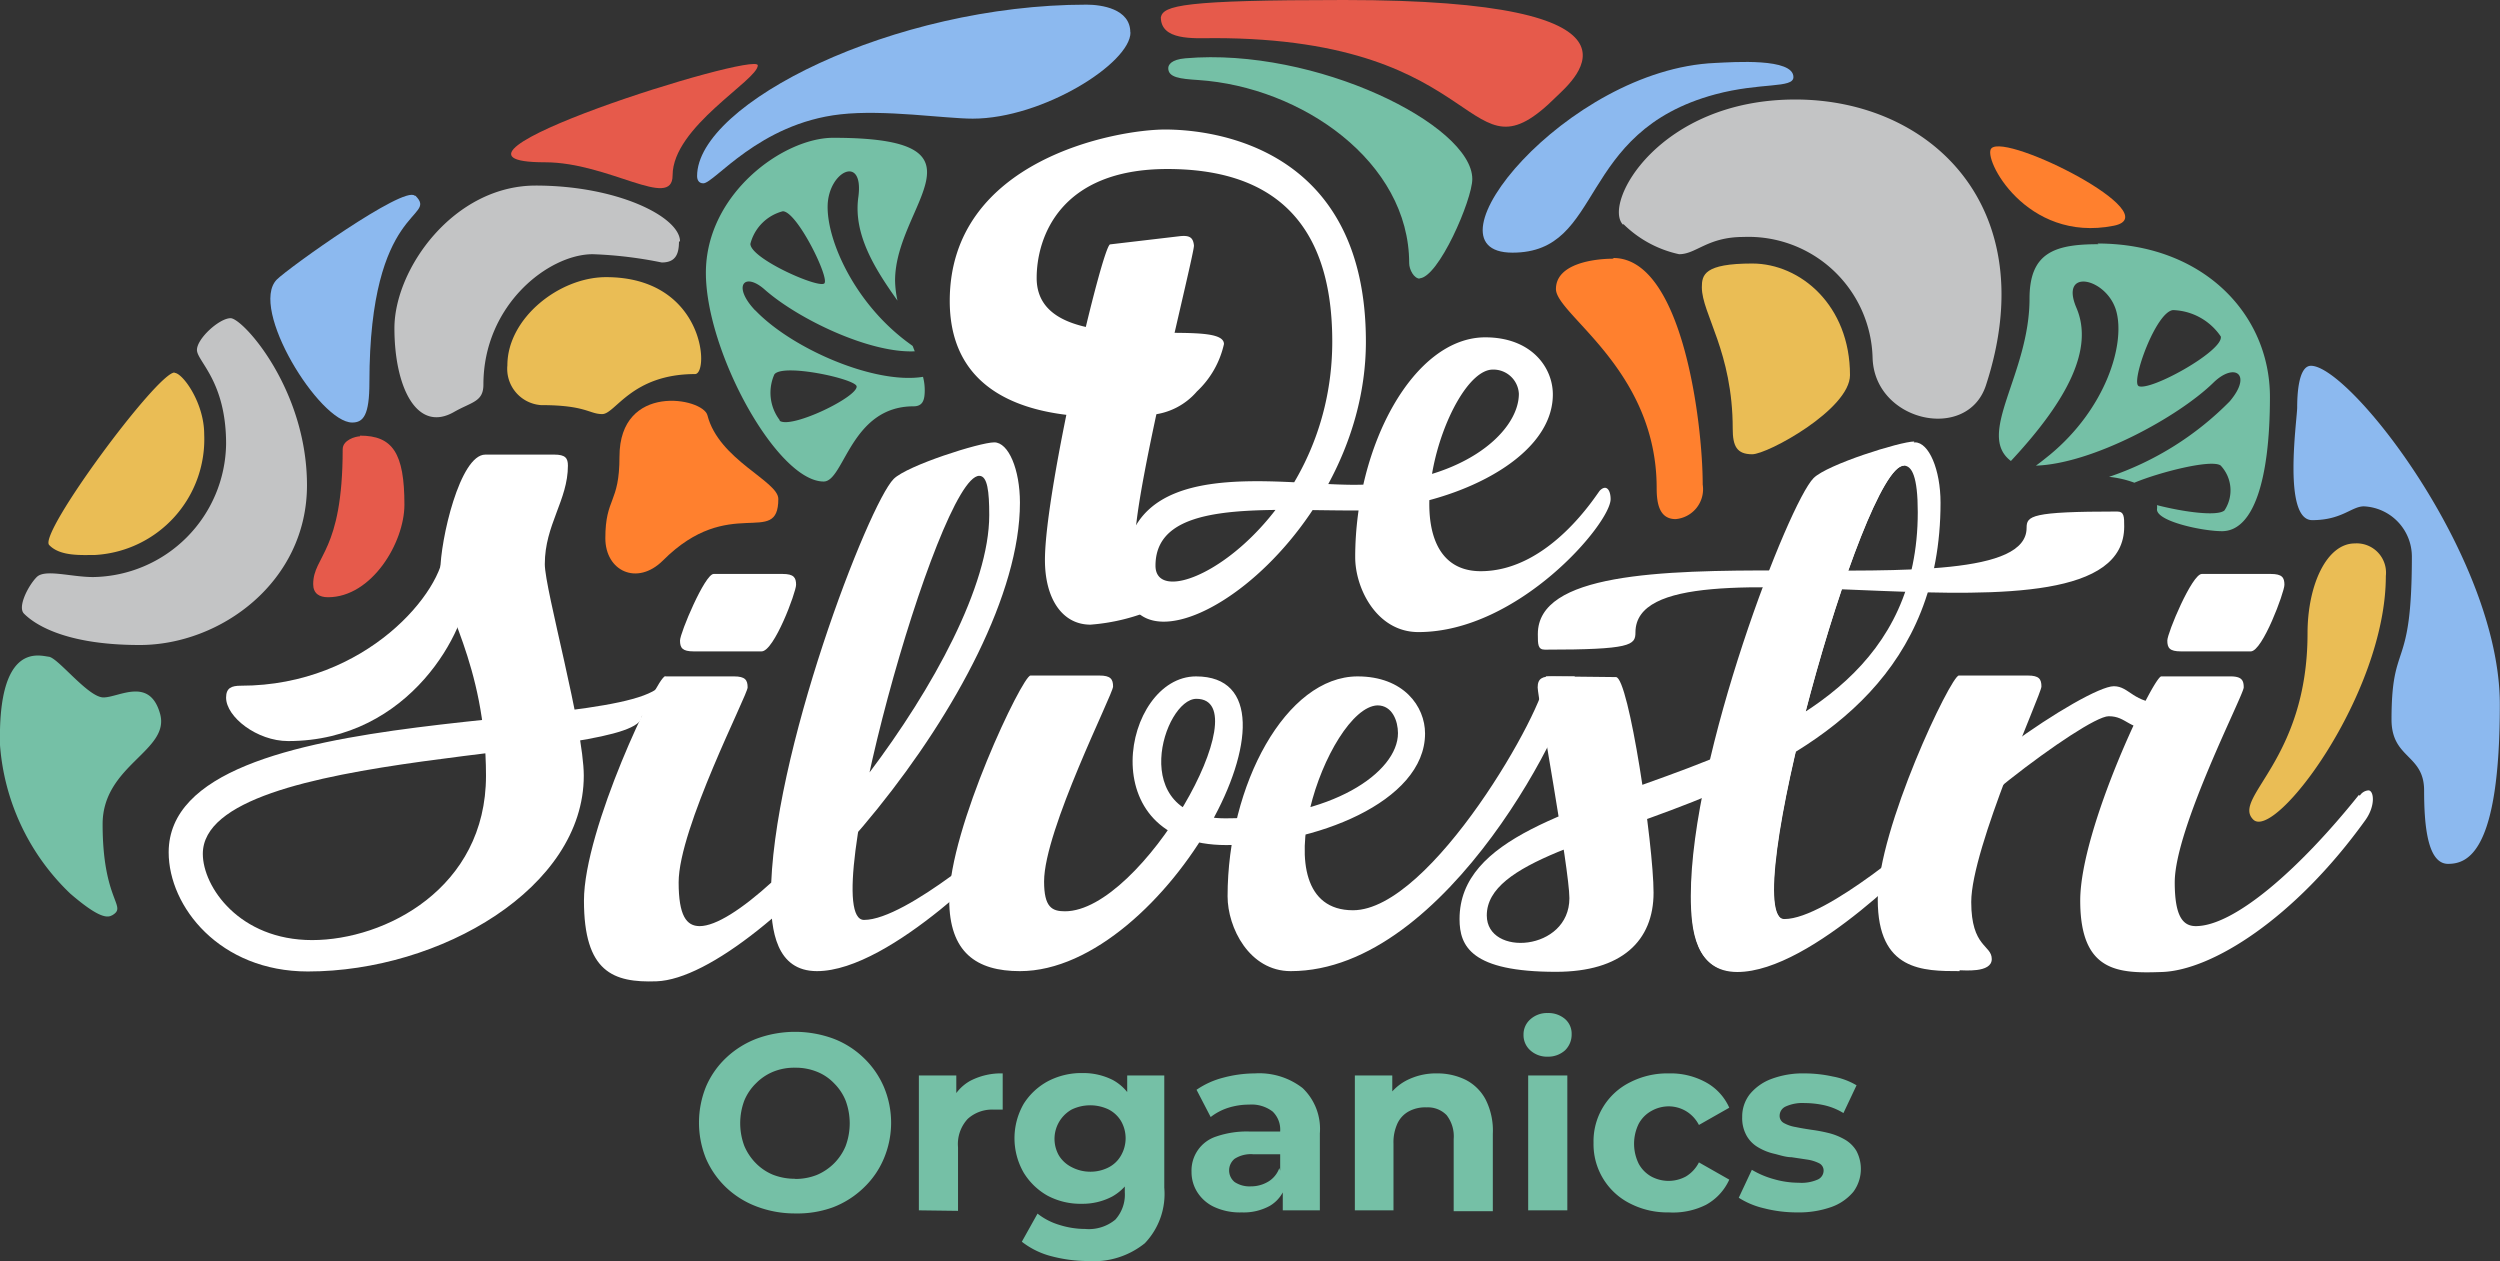 <svg xmlns="http://www.w3.org/2000/svg" viewBox="0 0 144.96 73.12"><rect x="0" y="0" width="144.96" height="73.12" fill="#333333" stroke="none"/><defs><style>.cls-1{fill:#75c0a6;}.cls-2{fill:#e65a4b;}.cls-3{fill:#ff802e;}.cls-4{fill:#8cb9ef;}.cls-5{fill:#c3c4c5;}.cls-6{fill:#eabd55;}.cls-7{fill:#fff;}</style></defs><title>Recurso 8</title><g id="Capa_2" data-name="Capa 2"><g id="Capa_1-2" data-name="Capa 1"><path class="cls-1" d="M46.11,70.36a6.22,6.22,0,0,1-2.23-.4,5.25,5.25,0,0,1-1.77-1.1,5.15,5.15,0,0,1-1.17-1.67,5.56,5.56,0,0,1,0-4.19,5,5,0,0,1,1.17-1.67,5.35,5.35,0,0,1,1.78-1.11,6.46,6.46,0,0,1,4.42,0,5.17,5.17,0,0,1,1.76,1.11A5.11,5.11,0,0,1,51.24,63a5.34,5.34,0,0,1,0,4.2,5,5,0,0,1-1.17,1.68A5.28,5.28,0,0,1,48.31,70,6,6,0,0,1,46.11,70.36Zm0-2a3.39,3.39,0,0,0,1.25-.23,3.17,3.17,0,0,0,1-.67,3.11,3.11,0,0,0,.67-1,3.78,3.78,0,0,0,0-2.65,3,3,0,0,0-.67-1,2.79,2.79,0,0,0-1-.67,3.28,3.28,0,0,0-1.26-.23,3.21,3.21,0,0,0-1.26.23,3,3,0,0,0-1,.67,3,3,0,0,0-.68,1,3.75,3.75,0,0,0,0,2.64,3.21,3.21,0,0,0,.67,1,3,3,0,0,0,1,.67A3.5,3.5,0,0,0,46.1,68.35Z"></path><path class="cls-1" d="M53.28,70.18V62.36h2.17v2.21l-.31-.64a2.55,2.55,0,0,1,1.12-1.26,3.87,3.87,0,0,1,1.88-.43v2.1l-.27,0h-.24a2.11,2.11,0,0,0-1.51.53,2.14,2.14,0,0,0-.57,1.65v3.69Z"></path><path class="cls-1" d="M62.74,69.8a4.07,4.07,0,0,1-2-.47A3.8,3.8,0,0,1,59.36,68a4,4,0,0,1,0-4,3.77,3.77,0,0,1,1.41-1.31,4.18,4.18,0,0,1,2-.47,3.79,3.79,0,0,1,1.75.4,2.78,2.78,0,0,1,1.18,1.24A4.77,4.77,0,0,1,66.09,66a4.69,4.69,0,0,1-.42,2.13,2.86,2.86,0,0,1-1.18,1.25A3.67,3.67,0,0,1,62.74,69.8Zm.35,3.32A8.4,8.4,0,0,1,61,72.85,4.68,4.68,0,0,1,59.25,72l.91-1.63a3.78,3.78,0,0,0,1.25.65,5,5,0,0,0,1.51.24,2.41,2.41,0,0,0,1.75-.54,2.17,2.17,0,0,0,.55-1.6V68l.14-2,0-2V62.36h2.15v6.51a4.14,4.14,0,0,1-1.13,3.22A4.72,4.72,0,0,1,63.09,73.12Zm.11-5.18a2.3,2.3,0,0,0,1.06-.24A1.73,1.73,0,0,0,65,67a2,2,0,0,0,0-2,1.79,1.79,0,0,0-.72-.67,2.48,2.48,0,0,0-2.13,0A1.95,1.95,0,0,0,61.4,67a1.82,1.82,0,0,0,.73.67A2.31,2.31,0,0,0,63.2,67.94Z"></path><path class="cls-1" d="M72,70.3A3.54,3.54,0,0,1,70.44,70a2.3,2.3,0,0,1-1-.85,2.16,2.16,0,0,1-.35-1.2,2.07,2.07,0,0,1,1.43-2.05,5.45,5.45,0,0,1,1.93-.29h2.08v1.32H72.69a1.75,1.75,0,0,0-1.1.26.87.87,0,0,0,0,1.35,1.56,1.56,0,0,0,.94.25,1.94,1.94,0,0,0,1-.27,1.5,1.5,0,0,0,.65-.79l.35,1.05a2,2,0,0,1-.9,1.14A3.14,3.14,0,0,1,72,70.3Zm2.38-.12V68.65l-.15-.33V65.59a1.45,1.45,0,0,0-.44-1.14,2,2,0,0,0-1.36-.4,4,4,0,0,0-1.23.19,3.28,3.28,0,0,0-1,.53l-.82-1.58a4.85,4.85,0,0,1,1.54-.7,7.22,7.22,0,0,1,1.84-.25,4.1,4.1,0,0,1,2.77.85,3.27,3.27,0,0,1,1,2.63v4.46Z"></path><path class="cls-1" d="M83.32,62.24a3.72,3.72,0,0,1,1.66.37,2.71,2.71,0,0,1,1.16,1.14,4,4,0,0,1,.42,2v4.48H84.29V66.05a2,2,0,0,0-.41-1.39,1.52,1.52,0,0,0-1.17-.45,2,2,0,0,0-1,.22,1.54,1.54,0,0,0-.67.69,2.6,2.6,0,0,0-.24,1.19v3.87H78.56V62.36h2.17v2.17l-.41-.66a2.94,2.94,0,0,1,1.21-1.21A3.73,3.73,0,0,1,83.32,62.24Z"></path><path class="cls-1" d="M89.74,61.27a1.44,1.44,0,0,1-1-.36,1.18,1.18,0,0,1-.4-.91,1.16,1.16,0,0,1,.4-.9,1.44,1.44,0,0,1,1-.36,1.48,1.48,0,0,1,1,.34,1.12,1.12,0,0,1,.39.88,1.27,1.27,0,0,1-.38.94A1.46,1.46,0,0,1,89.74,61.27Zm-1.13,8.91V62.36h2.27v7.82Z"></path><path class="cls-1" d="M96.77,70.3a4.74,4.74,0,0,1-2.26-.52,3.84,3.84,0,0,1-2.11-3.51,3.81,3.81,0,0,1,2.11-3.51,4.74,4.74,0,0,1,2.26-.52,4.25,4.25,0,0,1,2.15.52,3.11,3.11,0,0,1,1.35,1.47l-1.76,1a2,2,0,0,0-.76-.81,2,2,0,0,0-1-.27,2.05,2.05,0,0,0-1,.27,1.86,1.86,0,0,0-.73.74,2.63,2.63,0,0,0,0,2.32,1.86,1.86,0,0,0,.73.74,2.11,2.11,0,0,0,2,0,2,2,0,0,0,.76-.82l1.76,1a3.13,3.13,0,0,1-1.35,1.46A4.25,4.25,0,0,1,96.77,70.3Z"></path><path class="cls-1" d="M104.21,70.3a7.67,7.67,0,0,1-1.93-.24,4.65,4.65,0,0,1-1.46-.61l.76-1.62a5.11,5.11,0,0,0,1.27.54,5.24,5.24,0,0,0,1.45.21,2.32,2.32,0,0,0,1.11-.19.57.57,0,0,0,.33-.52.47.47,0,0,0-.26-.42,2.3,2.3,0,0,0-.67-.21l-.93-.14c-.33,0-.67-.12-1-.2a3.18,3.18,0,0,1-.93-.37,1.8,1.8,0,0,1-.67-.67,2.07,2.07,0,0,1-.26-1.09,2.1,2.1,0,0,1,.43-1.31,2.94,2.94,0,0,1,1.24-.89,5.2,5.2,0,0,1,1.95-.33,7.68,7.68,0,0,1,1.63.18,4.14,4.14,0,0,1,1.38.51l-.76,1.61a3.69,3.69,0,0,0-1.14-.46,5.38,5.38,0,0,0-1.11-.12,2.34,2.34,0,0,0-1.1.2.59.59,0,0,0-.35.53.47.47,0,0,0,.25.43,2.08,2.08,0,0,0,.68.23c.28.06.59.11.92.16a9,9,0,0,1,1,.19,3.61,3.61,0,0,1,.92.37,1.87,1.87,0,0,1,.68.66,2.24,2.24,0,0,1-.17,2.37,2.94,2.94,0,0,1-1.26.88A5.63,5.63,0,0,1,104.21,70.3Z"></path><path class="cls-2" d="M67.31,1c0,1.35,1.86,1.22,3.06,1.21,16.25,0,14.48,8.78,19.89,3.38C91.32,4.57,96.67,0,77.93,0,68.58,0,67.46.32,67.31,1"></path><path class="cls-2" d="M31.6,9.41c3.7,0,7.4,2.79,7.4.76,0-2.82,4.94-5.52,4.94-6.38S23.31,9.41,31.6,9.41"></path><path class="cls-3" d="M115.47,8.6c-.54.54,2,5.5,7.09,4.49,3.22-.64-6.2-5.39-7.09-4.49"></path><path class="cls-4" d="M24.09,11.35c1.35,1.35-2.67.47-2.67,10.82,0,1.91-.35,2.33-1,2.33-1.89,0-6-6.63-4.37-8.29.67-.67,7.38-5.47,8-4.86"></path><path class="cls-5" d="M13.37,18.45c-.65,0-1.95,1.18-1.95,1.84s1.69,1.8,1.69,5.44A7.83,7.83,0,0,1,5.4,33.46c-1.28,0-2.79-.48-3.27,0S1,35.19,1.39,35.58s2,1.82,6.71,1.82,9.7-3.68,9.7-9.26-3.72-9.69-4.43-9.69"></path><path class="cls-6" d="M10.12,21.6c-1,0-7.9,9.33-7.27,10s1.87.58,2.66.58a6.72,6.72,0,0,0,6.33-7c0-1.84-1.26-3.56-1.72-3.56"></path><path class="cls-4" d="M87.7,14.65c5.36,0,3.66-7,11.76-9.18,2.65-.71,4.53-.33,4.53-1,0-1.12-3.47-.87-4.53-.82-8.62.36-17.26,11-11.76,11"></path><path class="cls-7" d="M58.37,49.21s-6.65,7.1-11,7.1C45,56.31,44.7,53.93,44.7,52c0-8.14,5.68-22.8,7.12-24.23.78-.78,5-2.12,5.83-2.12s1.49,1.57,1.49,3.5c0,10.53-15,27.53-21.07,27.75-2.52.09-4.21-.54-4.21-4.68s4.25-13,4.7-13h4c.65,0,.79.21.79.64s-4,8.17-4,11.3c0,1.93.45,2.54,1.22,2.54,3.75,0,16.79-15.65,16.79-23.83,0-1.37-.1-2.28-.58-2.28-2.38,0-9.54,25.75-6.68,25.75,2.48,0,8.23-5.08,8.23-5.08Z"></path><path class="cls-7" d="M113.63,56.31c-2.12,0-4.75,0-4.75-4.14s4.25-13,4.7-13h4c.66,0,.79.21.79.64s-4.07,9.36-4.07,12.49c0,2.65,1.19,2.48,1.19,3.31s-1.66.64-1.87.65"></path><path class="cls-7" d="M136.78,46.09c-3.48,4.35-7.24,7.61-9.46,7.61-.77,0-1.22-.61-1.22-2.54,0-3.13,4-10.87,4-11.3s-.13-.64-.78-.64h-4c-.45,0-4.7,8.82-4.7,13s2.23,4.23,4.75,4.14c2.87-.1,7.66-3.07,11.78-8.8.61-.85.5-1.73.18-1.73a.64.64,0,0,0-.5.31"></path><path class="cls-7" d="M91.31,39.22c0,2-7.32,17.09-16.47,17.09-2.4,0-3.66-2.52-3.66-4.34,0-6.48,3.4-12.75,7.54-12.75,2.67,0,3.91,1.74,3.91,3.31,0,4-6.47,6.47-11.53,6.47-7.89,0-6-9.78-1.75-9.78,7.37,0-1.72,17.09-10.21,17.09-2.53,0-4.1-1.09-4.1-4.14,0-4.13,4.25-13,4.71-13h4c.65,0,.79.21.79.64s-4,8.32-4,11.3c0,1.49.45,1.73,1.21,1.73,4.48,0,11.39-12.32,7.62-12.32-1.88,0-4.11,6.93,1.69,6.93,6.14,0,10-2.66,10-4.94,0-.69-.32-1.61-1.19-1.61C77,41,72.79,52.78,78.45,52.78,83,52.78,89.64,41,89.64,39.22Z"></path><path class="cls-7" d="M90,39.22c-.55,0-.84.1-.84.64S91,50.41,91,52.08c0,3.08-4.79,3.42-4.79,1,0-6.28,26.31-4.63,26.31-23.93,0-1.93-.68-3.5-1.48-3.5s-5.05,1.33-5.84,2.12c-1.43,1.43-7.12,16.09-7.12,24.23,0,2,.27,4.36,2.66,4.36,4.36,0,11-7.1,11-7.1v-1s-5.75,5.08-8.23,5.08C100.67,53.34,108,27,110.39,27c.47,0,.81.63.81,2.7,0,17.52-26.57,14.15-26.57,23.59,0,1.58.68,3.06,5.59,3.06,3.82,0,5.66-1.8,5.66-4.59s-1.44-12.5-2.18-12.5Z"></path><path class="cls-7" d="M111.75,48.26c0-2.22,9.23-8.47,10.82-8.47.91,0,1.12,1,2.92,1,1,0,.85,1.56-.29,1.56-1.83,0-1.85-.82-2.93-.82-1.35,0-10.52,7-10.52,8.52Z"></path><path class="cls-7" d="M44.22,37.77h-4c-.65,0-.79-.2-.79-.63s1.44-3.86,1.95-3.86h4c.65,0,.78.21.78.63s-1.27,3.86-2,3.86"></path><path class="cls-7" d="M130.46,37.77h-4c-.66,0-.79-.2-.79-.63s1.43-3.86,2-3.86h4c.66,0,.79.21.79.63s-1.27,3.86-1.95,3.86"></path><path class="cls-7" d="M82.24,36.65c-2.4,0-3.66-2.52-3.66-4.34,0-6.48,3.4-12.75,7.54-12.75,2.67,0,3.92,1.74,3.92,3.31,0,4-6.47,6.73-11.53,6.73C73.09,29.6,67,29,67,32.8c0,3.22,10.25-2.21,10.25-13,0-7.31-3.84-10-9.56-10-6.26,0-7.58,4-7.58,6.32,0,5,10.86,2.1,10.86,3.83a5.36,5.36,0,0,1-1.57,2.75,3.93,3.93,0,0,1-2.6,1.35c-1.1,0-11.73,1.62-11.73-6.6s9.71-9.94,12.49-9.94,11.64,1,11.64,12.3c0,12.1-14,21-14,13.45,0-6.94,8.7-5.15,13.31-5.15,6.14,0,9.56-3,9.56-5.28a1.48,1.48,0,0,0-1.51-1.4c-2.71,0-6.36,11.69-.7,11.69,4,0,6.73-4.49,6.91-4.68.39-.38.62,0,.62.5,0,1.41-5.35,7.71-11.14,7.71"></path><path class="cls-7" d="M65.82,31.35c0-3.12,3.46-16.69,3.41-17.12s-.21-.61-.86-.53l-4,.47c-.45.05-3.78,14.16-3.78,18.3,0,2.24,1,3.75,2.64,3.75a11.59,11.59,0,0,0,3.91-1Z"></path><path class="cls-7" d="M39.42,39.79l-.86,1.72H37.22c0,2.66-25.46,1.72-25.46,8,0,1.91,2.12,5,6.34,5s10.08-3,10.08-9.53-2.65-10-2.65-11.84,1.14-6.78,2.61-6.78h4c.65,0,.79.21.79.64,0,2-1.34,3.43-1.34,5.71,0,1.47,2.26,9.49,2.26,12.27,0,6.5-8.32,11.35-16,11.35-5.11,0-8.07-3.76-8.07-6.91,0-9.37,28.77-6.53,28.77-10.2"></path><path class="cls-7" d="M25.74,31.84c0,2.38-4.47,7.92-11.77,7.92-.55,0-.86.13-.86.69,0,1.12,1.79,2.52,3.6,2.52,7.12,0,10.44-6.57,10.44-9Z"></path><path class="cls-7" d="M111,25.6c-.81,0-5.05,1.33-5.84,2.12-1.43,1.43-7.12,16.09-7.12,24.23,0,2,.27,4.36,2.66,4.36,4.36,0,11-7.1,11-7.1v-1s-5.75,5.08-8.23,5.08C100.67,53.34,108,27,110.39,27"></path><path class="cls-7" d="M89.17,36.8c0,.56,0,.87.41.87,5,0,5.25-.26,5.25-1,0-6.38,28.34,2,28.34-6.14,0-.57,0-.87-.41-.87-5,0-5.25.25-5.25.95,0,5.4-28.34-.87-28.34,6.15"></path><path class="cls-2" d="M20.87,25.26c1.89,0,2.58,1,2.58,4,0,2.21-1.9,5.37-4.43,5.37-.5,0-.86-.21-.86-.76,0-1.65,1.71-1.83,1.71-7.82,0-.54.75-.75,1-.75"></path><path class="cls-5" d="M39.37,14c0,.74-.2,1.22-1,1.22a24,24,0,0,0-4-.48c-2.56,0-6.34,2.94-6.34,7.56,0,1-.67,1-1.69,1.58-2.16,1.25-3.47-1.41-3.47-4.85s3.44-8.27,8.19-8.27,8.37,1.82,8.37,3.24"></path><path class="cls-4" d="M65.55,1.88c0,1.79-5.1,5-9.15,5-1.58,0-5.12-.54-7.67-.25-4.73.53-7.31,4-7.95,4-.27,0-.36-.21-.36-.42C40.42,6,51.81.27,63,.27c.85,0,2.54.23,2.54,1.61"></path><path class="cls-1" d="M82.29,16.14c1.11,0,3.08-4.56,3.08-5.76,0-3.13-9.08-7.65-16.63-7-.84.07-1,.39-1,.57,0,.54.66.62,1.74.69,6,.4,12.23,4.74,12.23,10.62,0,.36.27.9.63.9"></path><path class="cls-3" d="M93.55,15c-1.11,0-3.33.28-3.33,1.76s5.84,4.66,5.84,11.53c0,.83.12,1.81,1.1,1.81a1.74,1.74,0,0,0,1.57-2c0-3.58-1.17-13.14-5.18-13.14"></path><path class="cls-5" d="M94.14,13a6.57,6.57,0,0,0,3.22,1.74c1,0,1.64-1,3.73-1a7.2,7.2,0,0,1,7.49,7c.1,3.72,5.49,4.9,6.57,1.61C118.51,12.08,112,5.77,104.1,5.77s-11.17,6-10,7.25"></path><path class="cls-6" d="M98.68,16.66c0,1.53,1.79,3.74,1.79,8.2,0,1,.23,1.48,1.13,1.48s5.67-2.61,5.67-4.59c0-4.05-2.88-6.47-5.67-6.47s-2.92.66-2.92,1.38"></path><path class="cls-6" d="M136.54,31.51c-1.62,0-2.74,2.39-2.74,5.22,0,7.37-4.41,9.53-3.15,10.79s7.69-7.28,7.69-14.12a1.7,1.7,0,0,0-1.8-1.89"></path><path class="cls-4" d="M134,21.21c-.74,0-.8,1.73-.8,2.41s-.86,6.54.87,6.54,2.28-.8,3-.8a2.92,2.92,0,0,1,2.78,2.9c0,6.85-1.18,4.74-1.18,9.46,0,2.29,1.89,2,1.89,4.12s.22,4.25,1.39,4.25,3-.73,3-9.25S136.26,21.21,134,21.21"></path><path class="cls-3" d="M35.1,31.21c0-2.38.82-2,.82-4.73,0-4.31,4.84-3.42,5.1-2.4.66,2.59,4.11,3.81,4.11,4.85,0,2.85-2.82-.31-6.69,3.57-1.5,1.49-3.34.61-3.34-1.29"></path><path class="cls-6" d="M40.3,21.69c-3.68,0-4.62,2.32-5.38,2.32s-.94-.52-3.55-.52a2.11,2.11,0,0,1-1.95-2.31c0-2.72,3-5.11,5.72-5.11,5.75,0,6,5.62,5.16,5.62"></path><path class="cls-1" d="M6.49,53.08c.94-.54-.54-.77-.54-5.29,0-3.44,3.94-4.25,3.33-6.41S6.89,40.44,6,40.44s-2.63-2.3-3.17-2.36S-.13,37.2,0,43.2a13.27,13.27,0,0,0,4.08,8.62c1.42,1.22,2.06,1.46,2.4,1.26"></path><path class="cls-1" d="M43.79,18c-1.34-1.41-.64-2.26.55-1.21,1.91,1.69,6.06,3.7,8.7,3.58l-.12-.31-.34-.25c-3.06-2.3-4.64-5.89-4.59-7.89s2.12-3,1.78-.49c-.3,2.15.95,4.15,2.27,6a5.83,5.83,0,0,1-.14-1.16c0-4.41,6-8.28-3.59-8.28-2.88,0-7.38,3.24-7.38,7.83s4.14,12.1,6.83,12.1c1.19,0,1.56-4.36,5.21-4.36.53,0,.65-.35.65-.93a3.09,3.09,0,0,0-.1-.78c-2.77.45-7.57-1.6-9.73-3.86m1.6-5.74c.82,0,2.72,3.86,2.41,4.18S43.52,15,43.51,14.14a2.62,2.62,0,0,1,1.88-1.89m-.18,12.11a2.62,2.62,0,0,1-.31-2.65c.49-.66,4.71.26,4.77.69.08.61-3.78,2.48-4.46,2"></path><path class="cls-1" d="M121.68,14.16c-2.52,0-4,.47-4,3.15,0,4.4-3.13,7.87-1.08,9.42,3.32-3.56,4.81-6.52,3.8-8.88s1.78-1.73,2.31.19-.6,5.64-3.85,8.33c-.31.25-.57.46-.81.63,3.29-.11,8.25-2.82,10.29-4.81,1.23-1.2,2.28-.49.95,1.08a17.79,17.79,0,0,1-7,4.38,5.87,5.87,0,0,1,1.47.34c1.4-.59,4.45-1.38,5-1a2.1,2.1,0,0,1,.22,2.61c-.42.35-2.36.09-3.91-.31a1,1,0,0,1,0,.25c0,.7,2.66,1.26,3.77,1.26,1.82,0,2.78-2.95,2.78-7.78s-3.91-8.9-10-8.9M124,22.38c-.44-.26,1-4.29,2-4.4a3.48,3.48,0,0,1,2.77,1.53c.18.83-4.15,3.23-4.78,2.87"></path></g></g></svg>